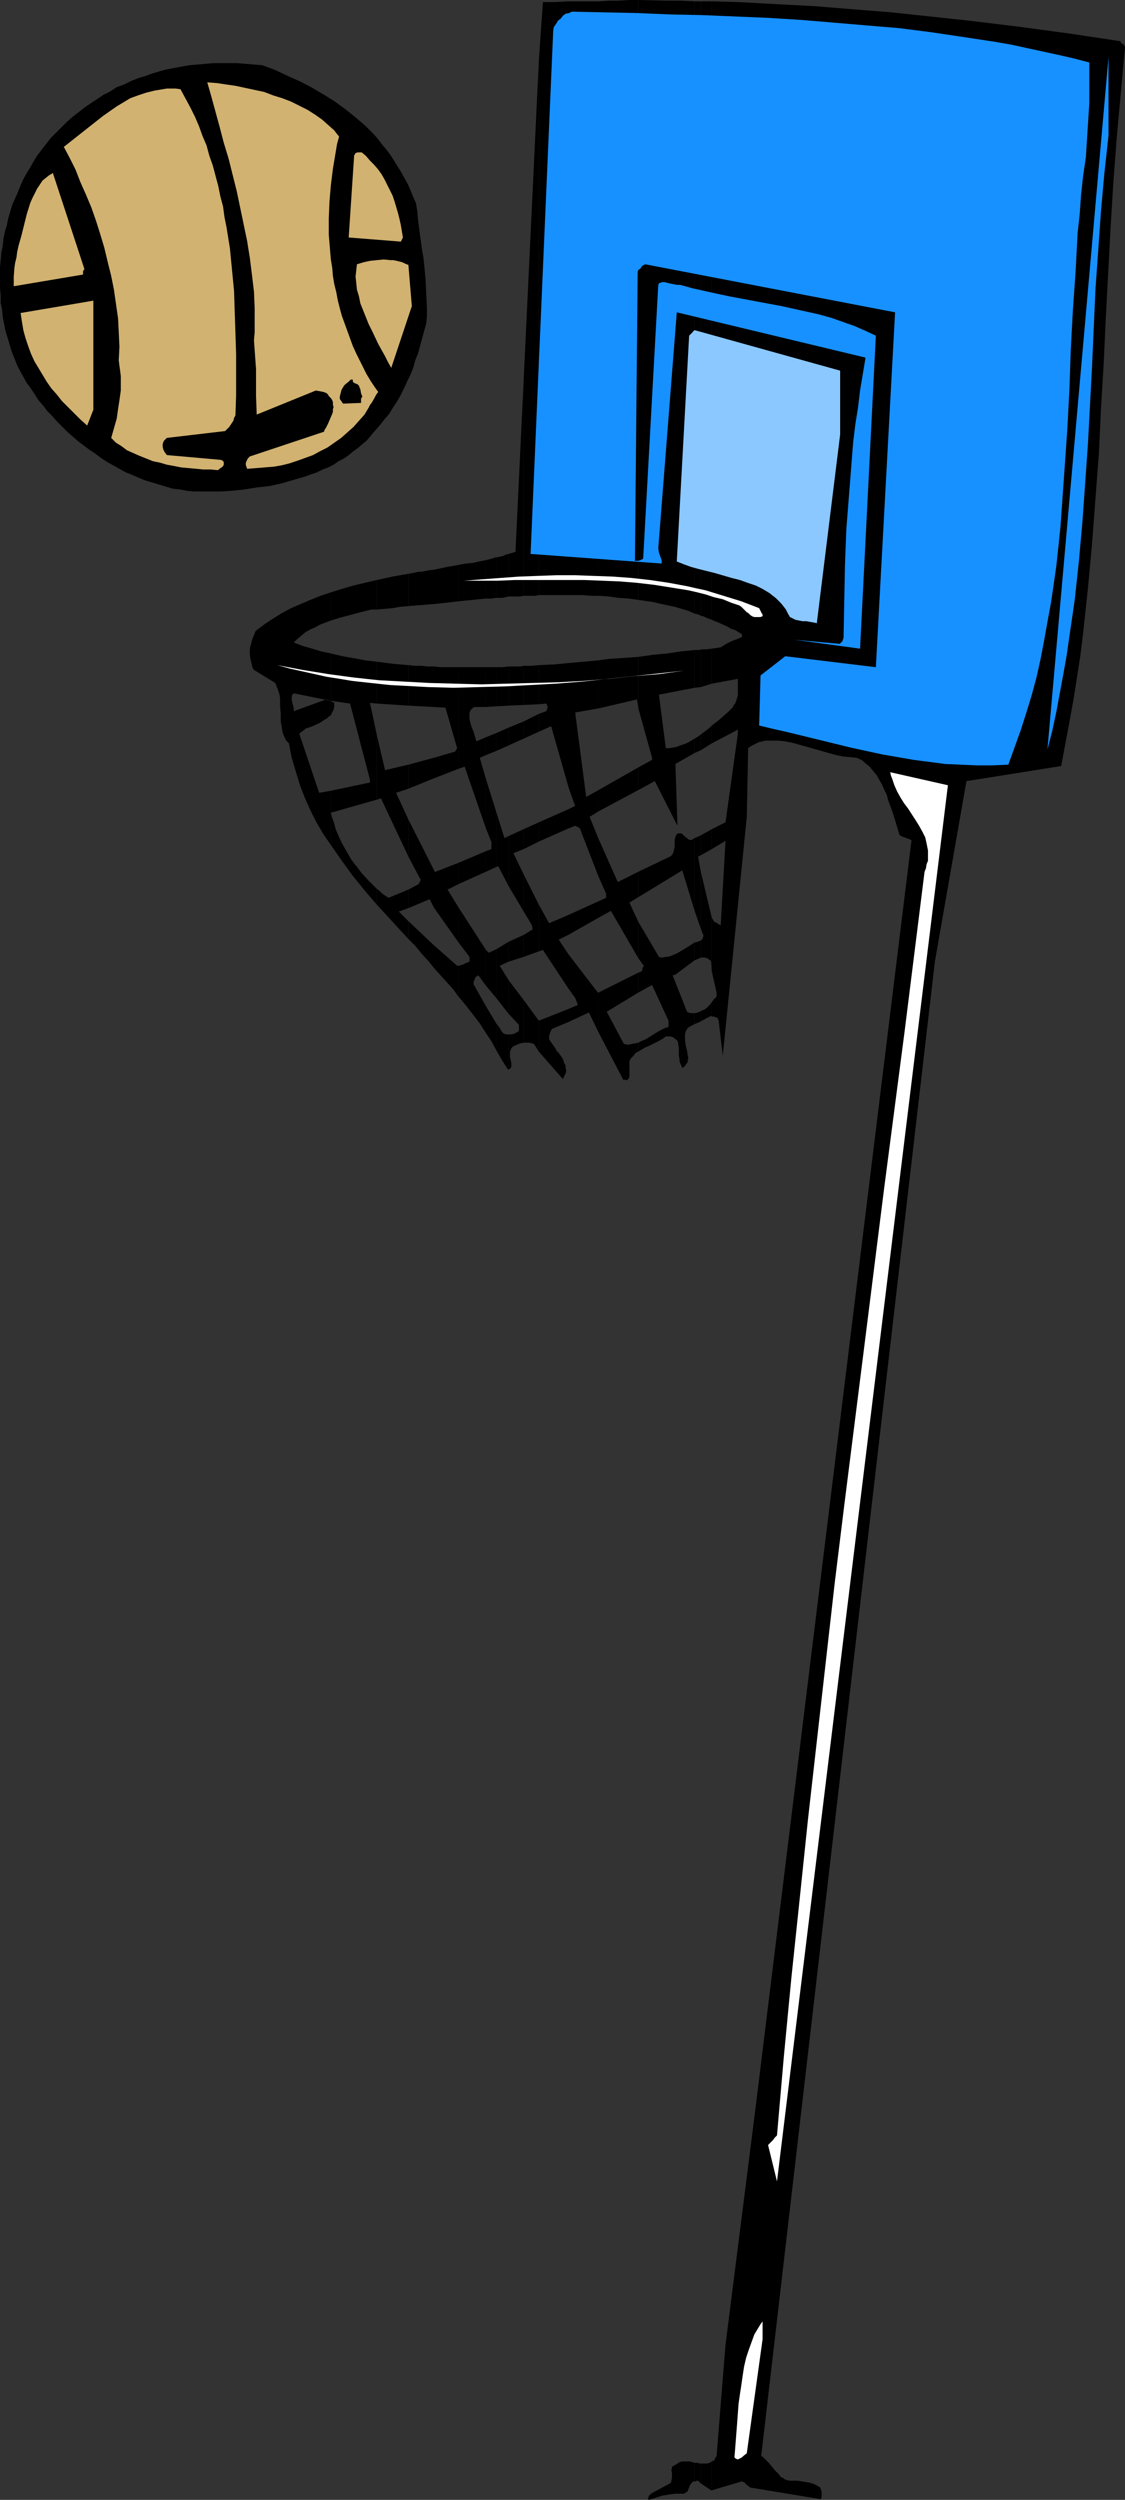 <?xml version="1.0" encoding="UTF-8" standalone="no"?>
<svg
   version="1.0"
   width="70.08mm"
   height="155.711mm"
   id="svg94"
   sodipodi:docname="Equipment 18.wmf"
   xmlns:inkscape="http://www.inkscape.org/namespaces/inkscape"
   xmlns:sodipodi="http://sodipodi.sourceforge.net/DTD/sodipodi-0.dtd"
   xmlns="http://www.w3.org/2000/svg"
   xmlns:svg="http://www.w3.org/2000/svg">
  <rect width="100%" height="100%" fill="#333333" stroke="none"/>
  <sodipodi:namedview
     id="namedview94"
     pagecolor="#ffffff"
     bordercolor="#000000"
     borderopacity="0.25"
     inkscape:showpageshadow="2"
     inkscape:pageopacity="0.0"
     inkscape:pagecheckerboard="0"
     inkscape:deskcolor="#d1d1d1"
     inkscape:document-units="mm" />
  <defs
     id="defs1">
    <pattern
       id="WMFhbasepattern"
       patternUnits="userSpaceOnUse"
       width="6"
       height="6"
       x="0"
       y="0" />
  </defs>
  <path
     style="fill:#000000;fill-opacity:1;fill-rule:evenodd;stroke:none"
     d="m 167.583,579.466 v 6.787 l 7.111,-2.101 0.646,0.323 0.485,0.485 0.808,0.646 16.645,2.747 0.162,-0.646 v -0.485 -0.323 -0.323 l -0.162,-0.485 -0.162,-0.485 -0.808,-0.485 -0.646,-0.323 -0.97,-0.323 -0.97,-0.162 -0.97,-0.162 -0.97,-0.162 H 185.844 l -0.646,-0.162 -0.485,-0.162 -0.323,-0.323 -0.485,-0.162 -0.646,-0.808 -0.808,-0.808 -0.646,-0.808 -0.808,-0.97 -0.808,-0.808 -0.485,-0.485 -0.485,-0.323 40.886,-351.784 7.434,-42.498 22.301,-3.555 0.97,-5.171 0.97,-5.171 0.97,-5.333 0.808,-5.171 0.808,-5.171 0.646,-5.333 1.131,-10.503 0.97,-10.503 0.808,-10.665 0.808,-10.665 0.485,-10.503 0.646,-10.665 0.485,-10.665 1.131,-21.168 0.646,-10.665 0.808,-10.665 0.97,-10.665 0.485,-5.333 0.485,-5.171 v -0.162 l -0.162,-0.162 v -0.162 l -0.162,-0.162 v 0 l -0.162,-0.162 h -0.162 l -0.162,-0.162 -0.162,-0.162 L 263.737,9.695 251.94,7.918 239.981,6.302 228.023,4.848 215.902,3.555 209.923,2.909 203.782,2.424 197.803,1.939 191.823,1.454 185.682,1.131 179.703,0.808 173.724,0.485 167.583,0.323 V 145.917 l 1.939,0.808 1.778,0.808 0.808,0.485 0.97,0.323 1.616,0.97 v 0.646 l -1.131,0.485 -1.293,0.485 -1.293,0.646 -1.293,0.808 -0.97,0.162 -1.131,0.162 v 8.241 l 6.141,-1.131 v 3.393 0.485 l -0.162,0.485 -0.162,0.646 -0.323,0.808 -0.323,0.323 -0.162,0.485 -1.131,1.131 -1.293,1.131 -1.293,1.131 -1.293,0.97 v 4.201 l 6.141,-3.232 v 0.97 l -2.909,20.845 -3.232,1.616 v 4.686 l 3.232,-1.939 -1.131,19.876 -0.646,-0.323 -0.323,-0.323 h -0.323 l -0.162,-0.162 -0.162,-0.162 v 0 0 l -0.485,-0.808 v 12.604 l 1.131,5.009 v 0.97 l -0.646,0.646 -0.485,0.646 v 3.393 h 0.485 l 0.485,0.162 0.323,0.162 0.162,0.162 v 0.162 l 0.162,0.323 0.97,8.241 5.656,-56.234 0.323,-16.159 v 0 l 0.646,-0.485 0.646,-0.323 0.646,-0.323 0.646,-0.323 0.808,-0.162 0.646,-0.162 h 0.808 0.646 1.616 l 1.616,0.162 1.616,0.323 1.778,0.485 3.394,0.97 3.394,0.97 1.778,0.485 1.616,0.323 1.616,0.162 1.616,0.162 1.131,0.485 0.97,0.808 0.97,0.808 0.808,0.97 0.808,0.97 0.646,1.131 0.646,1.131 0.485,1.131 0.646,1.293 0.323,1.293 0.97,2.585 0.808,2.585 0.808,2.747 0.162,0.323 0.323,0.162 0.323,0.162 0.485,0.162 0.808,0.323 0.485,0.162 0.323,0.162 v 0 l -36.846,299.428 -6.949,54.779 -2.101,26.178 -0.323,0.485 -0.162,0.485 -0.323,0.162 z"
     id="path1" />
  <path
     style="fill:#000000;fill-opacity:1;fill-rule:evenodd;stroke:none"
     d="M 167.583,145.917 V 0.323 h -2.586 V 144.947 l 0.646,0.162 0.646,0.323 z"
     id="path2" />
  <path
     style="fill:#000000;fill-opacity:1;fill-rule:evenodd;stroke:none"
     d="m 167.583,160.945 v -8.241 l -1.293,0.162 h -0.646 -0.646 v 8.888 z"
     id="path3" />
  <path
     style="fill:#000000;fill-opacity:1;fill-rule:evenodd;stroke:none"
     d="m 167.583,175.003 v -4.201 l -0.646,0.646 -0.646,0.485 -0.646,0.485 -0.646,0.485 v 3.717 z"
     id="path4" />
  <path
     style="fill:#000000;fill-opacity:1;fill-rule:evenodd;stroke:none"
     d="m 167.583,199.888 v -4.686 l -2.586,1.454 v 4.686 z"
     id="path5" />
  <path
     style="fill:#000000;fill-opacity:1;fill-rule:evenodd;stroke:none"
     d="m 167.583,228.651 v -12.604 l -2.586,-10.827 v 13.412 l 0.646,1.616 -0.323,0.97 h -0.162 v 0.162 h -0.162 v 4.04 h 0.646 0.323 l 0.323,0.162 h 0.323 l 0.323,0.323 0.323,0.162 0.162,0.323 z"
     id="path6" />
  <path
     style="fill:#000000;fill-opacity:1;fill-rule:evenodd;stroke:none"
     d="m 167.583,239.316 v -3.393 l -0.485,0.646 -0.646,0.646 -0.646,0.485 -0.485,0.162 -0.323,0.162 v 2.424 l 1.131,-0.646 0.646,-0.323 0.646,-0.323 z"
     id="path7" />
  <path
     style="fill:#000000;fill-opacity:1;fill-rule:evenodd;stroke:none"
     d="m 167.583,586.253 v -6.787 l -0.485,0.323 -0.646,0.162 h -0.646 -0.808 v 4.686 l 2.424,1.616 z"
     id="path8" />
  <path
     style="fill:#000000;fill-opacity:1;fill-rule:evenodd;stroke:none"
     d="M 164.997,144.947 V 0.323 h -1.454 V 144.462 l 0.808,0.162 z"
     id="path9" />
  <path
     style="fill:#000000;fill-opacity:1;fill-rule:evenodd;stroke:none"
     d="m 164.997,161.753 v -8.888 l -0.323,0.162 h -0.323 -0.808 v 8.888 z"
     id="path10" />
  <path
     style="fill:#000000;fill-opacity:1;fill-rule:evenodd;stroke:none"
     d="m 164.997,176.619 v -3.717 l -0.646,0.485 -0.808,0.485 v 3.393 z"
     id="path11" />
  <path
     style="fill:#000000;fill-opacity:1;fill-rule:evenodd;stroke:none"
     d="m 164.997,201.343 v -4.686 l -1.454,0.646 v 17.129 l 1.454,4.201 v -13.412 l -0.646,-3.555 z"
     id="path12" />
  <path
     style="fill:#000000;fill-opacity:1;fill-rule:evenodd;stroke:none"
     d="m 164.997,225.42 v -4.04 l -0.646,0.323 -0.808,0.162 v 4.201 l 0.808,-0.323 z"
     id="path13" />
  <path
     style="fill:#000000;fill-opacity:1;fill-rule:evenodd;stroke:none"
     d="m 164.997,240.448 v -2.424 l -0.323,0.162 -0.323,0.162 -0.808,0.162 v 2.585 l 0.323,-0.162 0.485,-0.162 0.323,-0.162 z"
     id="path14" />
  <path
     style="fill:#000000;fill-opacity:1;fill-rule:evenodd;stroke:none"
     d="m 164.997,584.637 v -4.686 h -0.323 l -0.323,-0.162 h -0.808 v 4.363 h 0.323 l 0.162,-0.162 h 0.323 z"
     id="path15" />
  <path
     style="fill:#000000;fill-opacity:1;fill-rule:evenodd;stroke:none"
     d="M 163.543,144.462 V 0.323 l -3.232,-0.162 h -3.394 L 150.291,0 v 141.231 l 3.394,0.485 3.555,0.808 1.616,0.323 1.616,0.485 1.616,0.485 z"
     id="path16" />
  <path
     style="fill:#000000;fill-opacity:1;fill-rule:evenodd;stroke:none"
     d="m 163.543,161.914 v -8.888 l -3.232,0.323 -3.232,0.485 -3.394,0.323 -3.394,0.485 v 12.119 l 3.232,11.635 v 0.485 l -3.232,1.778 v 5.333 l 3.878,-2.101 5.333,10.503 -0.485,-14.543 4.525,-2.585 v -3.393 l -0.808,0.485 -0.808,0.485 -0.808,0.323 -0.97,0.323 -0.808,0.323 -0.808,0.162 -0.97,0.162 h -0.808 v 0 l -1.616,-12.604 z"
     id="path17" />
  <path
     style="fill:#000000;fill-opacity:1;fill-rule:evenodd;stroke:none"
     d="m 163.543,214.431 v -17.129 l -0.808,0.485 v 0 l -0.646,-0.162 -0.323,-0.323 -0.485,-0.323 -0.323,-0.323 -0.323,-0.323 -0.323,-0.162 h -0.162 -0.323 -0.162 l -0.323,0.162 -0.162,0.323 -0.162,0.323 -0.162,0.646 v 0.808 0.808 l -0.162,0.808 -0.162,0.646 -0.162,0.323 -0.162,0.162 -0.162,0.323 -0.323,0.162 -7.434,3.555 v 5.979 l 10.343,-6.302 z"
     id="path18" />
  <path
     style="fill:#000000;fill-opacity:1;fill-rule:evenodd;stroke:none"
     d="m 163.543,226.066 v -4.201 l -0.97,0.646 -2.101,1.293 -1.131,0.646 -1.131,0.485 -0.97,0.323 h -0.485 l -0.646,0.162 h -0.485 l -0.485,-0.162 -4.848,-8.241 v 8.564 l 1.293,1.778 -0.162,0.323 -0.162,0.162 v 0.323 l -0.162,0.485 -0.808,0.323 v 4.686 l 3.232,-1.778 3.878,8.403 v 1.454 l -0.97,0.323 -0.97,0.485 -1.616,0.97 -1.778,1.131 -0.808,0.323 -0.97,0.485 v 2.101 l 0.808,-0.485 0.808,-0.485 0.808,-0.323 0.97,-0.485 1.616,-0.808 0.808,-0.485 0.646,-0.485 h 0.646 0.485 l 0.485,0.162 0.323,0.162 0.323,0.323 0.323,0.162 0.162,0.323 0.162,0.323 v 0.323 l 0.162,0.808 v 1.778 l 0.162,0.97 v 0.485 l 0.162,0.485 0.323,0.646 0.162,0.485 0.646,-0.485 0.323,-0.485 0.323,-0.485 v -0.485 l 0.162,-0.485 -0.162,-0.485 -0.162,-1.131 -0.323,-1.293 -0.162,-1.293 v -0.646 -0.646 l 0.162,-0.646 0.323,-0.646 0.323,-0.323 0.485,-0.323 0.97,-0.485 v -2.585 h -0.97 l -0.485,-0.162 -0.323,-0.162 -3.394,-8.564 0.646,-0.162 0.646,-0.485 1.293,-0.97 0.646,-0.485 0.646,-0.485 0.646,-0.485 z"
     id="path19" />
  <path
     style="fill:#000000;fill-opacity:1;fill-rule:evenodd;stroke:none"
     d="m 163.543,584.152 v -4.363 l -1.131,-0.323 h -0.646 -0.646 -0.485 l -0.646,0.162 -0.485,0.323 -0.485,0.323 -0.323,0.162 -0.323,0.162 -0.162,0.162 v 0.323 l -0.162,0.485 0.162,0.485 v 0.646 0.646 l -0.162,0.646 v 0.323 l -0.323,0.323 -4.202,2.262 v 0 l -0.162,0.162 h -0.162 l -0.162,0.323 -0.323,0.162 v 0.323 l -0.162,0.323 0.162,0.323 1.131,-0.323 0.97,-0.323 0.97,-0.323 0.97,-0.162 0.97,-0.162 1.131,-0.162 h 0.97 1.131 l 0.323,-0.162 0.323,-0.162 0.323,-0.323 0.162,-0.485 0.162,-0.323 0.162,-0.485 0.323,-0.485 0.323,-0.323 0.162,-0.162 z"
     id="path20" />
  <path
     style="fill:#000000;fill-opacity:1;fill-rule:evenodd;stroke:none"
     d="M 150.291,141.231 V 0 h -2.262 l -2.424,0.162 h -2.262 l -2.424,0.162 V 140.261 l 2.424,0.162 2.262,0.323 2.424,0.162 z"
     id="path21" />
  <path
     style="fill:#000000;fill-opacity:1;fill-rule:evenodd;stroke:none"
     d="M 150.291,166.762 V 154.643 l -2.262,0.162 -2.424,0.162 -2.262,0.162 -2.424,0.323 v 11.311 l 9.05,-2.101 z"
     id="path22" />
  <path
     style="fill:#000000;fill-opacity:1;fill-rule:evenodd;stroke:none"
     d="m 150.291,185.991 v -5.333 l -9.373,5.333 v 5.009 z"
     id="path23" />
  <path
     style="fill:#000000;fill-opacity:1;fill-rule:evenodd;stroke:none"
     d="m 150.291,211.2 v -5.979 l -4.848,2.424 -4.525,-10.18 v 8.888 l 1.778,4.04 v 0.97 l -1.778,0.808 v 3.878 l 2.909,-1.616 6.464,11.15 v -8.564 l -2.101,-4.525 z"
     id="path24" />
  <path
     style="fill:#000000;fill-opacity:1;fill-rule:evenodd;stroke:none"
     d="m 150.291,233.661 v -4.686 l -9.373,4.686 v 9.372 l 5.818,11.15 h 0.485 l 0.323,0.162 0.162,-0.162 0.162,-0.162 0.162,-0.162 0.162,-0.323 v -0.646 -0.97 -0.646 -0.808 -0.646 l 0.323,-0.646 0.646,-0.646 0.485,-0.646 0.646,-0.323 v -2.101 l -0.808,0.162 -0.808,0.162 -0.808,0.162 -0.97,-0.162 -4.04,-7.595 z"
     id="path25" />
  <path
     style="fill:#000000;fill-opacity:1;fill-rule:evenodd;stroke:none"
     d="M 140.918,140.261 V 0.323 h -3.555 -3.555 V 140.1 h 1.778 1.778 l 1.778,0.162 z"
     id="path26" />
  <path
     style="fill:#000000;fill-opacity:1;fill-rule:evenodd;stroke:none"
     d="m 140.918,166.762 v -11.311 l -1.778,0.162 -1.778,0.162 -1.778,0.162 -1.778,0.162 v 29.086 l 1.293,3.717 0.323,0.808 -1.616,0.808 v 4.525 l 1.616,-0.646 0.323,0.162 0.323,0.162 0.323,0.162 0.162,0.162 v 0.162 l 0.162,0.162 v 0.162 0 l 4.202,10.827 v -8.888 l -2.101,-5.171 2.101,-1.293 v -5.009 l -2.909,1.616 -2.586,-19.876 z"
     id="path27" />
  <path
     style="fill:#000000;fill-opacity:1;fill-rule:evenodd;stroke:none"
     d="m 140.918,216.047 v -3.878 l -7.111,3.232 v 4.686 z"
     id="path28" />
  <path
     style="fill:#000000;fill-opacity:1;fill-rule:evenodd;stroke:none"
     d="m 140.918,243.033 v -9.372 h -0.162 l -6.949,-9.049 v 8.08 l 1.616,2.262 0.646,1.616 -2.262,0.97 v 3.07 l 4.848,-2.262 z"
     id="path29" />
  <path
     style="fill:#000000;fill-opacity:1;fill-rule:evenodd;stroke:none"
     d="M 133.808,140.1 V 0.323 l -3.07,0.162 h -1.454 -1.454 L 126.859,14.382 V 140.1 Z"
     id="path30" />
  <path
     style="fill:#000000;fill-opacity:1;fill-rule:evenodd;stroke:none"
     d="m 133.808,185.183 v -29.086 l -3.394,0.323 -3.555,0.162 v 9.211 l 1.778,-0.162 0.323,0.808 -0.323,0.97 -1.778,0.646 v 4.201 l 2.909,-1.293 z"
     id="path31" />
  <path
     style="fill:#000000;fill-opacity:1;fill-rule:evenodd;stroke:none"
     d="m 133.808,195.04 v -4.525 l -6.949,3.07 v 4.525 z"
     id="path32" />
  <path
     style="fill:#000000;fill-opacity:1;fill-rule:evenodd;stroke:none"
     d="m 133.808,220.087 v -4.686 l -4.525,1.939 -2.424,-4.363 v 10.988 l 0.97,-0.323 5.979,9.049 v -8.08 l -2.262,-3.393 z"
     id="path33" />
  <path
     style="fill:#000000;fill-opacity:1;fill-rule:evenodd;stroke:none"
     d="m 133.808,240.609 v -3.07 l -6.949,2.747 v 7.272 l 5.656,6.464 0.323,-0.646 0.323,-0.646 0.162,-0.646 -0.162,-0.646 v -0.646 l -0.323,-0.485 -0.162,-0.646 -0.323,-0.646 -0.808,-1.131 -0.485,-0.485 -0.323,-0.646 -0.808,-1.131 -0.323,-0.485 -0.323,-0.485 v -0.646 l 0.162,-0.646 0.162,-0.485 0.162,-0.323 0.162,-0.323 z"
     id="path34" />
  <path
     style="fill:#000000;fill-opacity:1;fill-rule:evenodd;stroke:none"
     d="M 126.859,140.1 V 14.382 l -3.555,74.817 v 51.063 h 1.778 0.97 z"
     id="path35" />
  <path
     style="fill:#000000;fill-opacity:1;fill-rule:evenodd;stroke:none"
     d="m 126.859,165.792 v -9.211 l -1.778,0.162 h -0.808 -0.97 v 9.211 z"
     id="path36" />
  <path
     style="fill:#000000;fill-opacity:1;fill-rule:evenodd;stroke:none"
     d="m 126.859,172.256 v -4.201 l -3.555,1.778 v 4.04 z"
     id="path37" />
  <path
     style="fill:#000000;fill-opacity:1;fill-rule:evenodd;stroke:none"
     d="m 126.859,198.111 v -4.525 l -3.555,1.616 v 4.686 z"
     id="path38" />
  <path
     style="fill:#000000;fill-opacity:1;fill-rule:evenodd;stroke:none"
     d="m 126.859,223.965 v -10.988 l -3.555,-7.11 v 8.726 l 1.939,3.232 0.162,0.97 -2.101,1.293 v 5.171 z"
     id="path39" />
  <path
     style="fill:#000000;fill-opacity:1;fill-rule:evenodd;stroke:none"
     d="m 126.859,247.558 v -7.272 0 l -3.555,-4.848 v 10.019 h 0.646 0.646 l 0.646,0.162 0.485,0.162 z"
     id="path40" />
  <path
     style="fill:#000000;fill-opacity:1;fill-rule:evenodd;stroke:none"
     d="M 123.303,140.261 V 89.198 l -1.939,40.721 -1.616,0.485 v 10.019 h 1.939 0.808 z"
     id="path41" />
  <path
     style="fill:#000000;fill-opacity:1;fill-rule:evenodd;stroke:none"
     d="m 123.303,165.954 v -9.211 l -0.808,0.162 h -0.808 -1.939 v 9.211 z"
     id="path42" />
  <path
     style="fill:#000000;fill-opacity:1;fill-rule:evenodd;stroke:none"
     d="m 123.303,173.872 v -4.04 l -3.555,1.454 v 4.201 z"
     id="path43" />
  <path
     style="fill:#000000;fill-opacity:1;fill-rule:evenodd;stroke:none"
     d="m 123.303,199.888 v -4.686 l -3.555,1.616 v 11.796 l 3.555,5.979 v -8.726 l -2.424,-5.009 z"
     id="path44" />
  <path
     style="fill:#000000;fill-opacity:1;fill-rule:evenodd;stroke:none"
     d="m 123.303,225.258 v -5.171 l -3.555,1.616 v 4.686 z"
     id="path45" />
  <path
     style="fill:#000000;fill-opacity:1;fill-rule:evenodd;stroke:none"
     d="m 123.303,245.457 v -10.019 l -3.555,-4.686 v 7.918 l 2.424,2.585 v 1.454 l -0.485,0.323 -0.646,0.323 -0.646,0.162 h -0.646 v 8.241 l 0.323,-0.162 0.162,-0.162 0.162,-0.323 v -0.162 -0.323 -0.323 l -0.162,-0.808 -0.162,-0.646 v -0.808 -0.485 l 0.162,-0.323 0.162,-0.485 0.323,-0.323 0.162,-0.162 h 0.162 l 0.646,-0.323 0.808,-0.323 z"
     id="path46" />
  <path
     style="fill:#000000;fill-opacity:1;fill-rule:evenodd;stroke:none"
     d="m 119.748,140.423 v -10.019 l -0.646,0.162 -0.646,0.323 -0.808,0.162 -0.808,0.162 v 9.534 h 1.454 z"
     id="path47" />
  <path
     style="fill:#000000;fill-opacity:1;fill-rule:evenodd;stroke:none"
     d="m 119.748,166.116 v -9.211 l -1.454,0.162 h -1.454 v 9.211 z"
     id="path48" />
  <path
     style="fill:#000000;fill-opacity:1;fill-rule:evenodd;stroke:none"
     d="m 119.748,175.488 v -4.201 l -2.909,1.293 v 4.201 z"
     id="path49" />
  <path
     style="fill:#000000;fill-opacity:1;fill-rule:evenodd;stroke:none"
     d="m 119.748,208.614 v -11.796 l -0.97,0.485 -1.939,-6.14 v 12.927 l 0.485,-0.162 z"
     id="path50" />
  <path
     style="fill:#000000;fill-opacity:1;fill-rule:evenodd;stroke:none"
     d="m 119.748,226.389 v -4.686 l -2.909,1.778 v 11.473 l 2.909,3.717 v -7.918 l -2.101,-3.393 z"
     id="path51" />
  <path
     style="fill:#000000;fill-opacity:1;fill-rule:evenodd;stroke:none"
     d="m 119.748,251.759 v -8.241 h -0.485 l -0.646,-0.162 -0.162,-0.162 -0.323,-0.323 -0.162,-0.323 -0.162,-0.323 -0.97,-1.293 v 6.302 l 1.293,2.262 1.454,2.262 z"
     id="path52" />
  <path
     style="fill:#000000;fill-opacity:1;fill-rule:evenodd;stroke:none"
     d="m 116.839,140.746 v -9.534 h -0.323 l -0.323,0.162 -0.485,0.162 -1.293,0.323 v 9.049 h 0.646 0.646 z"
     id="path53" />
  <path
     style="fill:#000000;fill-opacity:1;fill-rule:evenodd;stroke:none"
     d="m 116.839,166.277 v -9.211 h -2.424 v 9.372 z"
     id="path54" />
  <path
     style="fill:#000000;fill-opacity:1;fill-rule:evenodd;stroke:none"
     d="m 116.839,176.781 v -4.201 l -2.424,0.97 v 4.201 z"
     id="path55" />
  <path
     style="fill:#000000;fill-opacity:1;fill-rule:evenodd;stroke:none"
     d="m 116.839,204.09 v -12.927 l -2.424,-7.756 v 11.635 l 1.293,3.232 v 1.616 l -1.293,0.485 v 4.848 z"
     id="path56" />
  <path
     style="fill:#000000;fill-opacity:1;fill-rule:evenodd;stroke:none"
     d="m 116.839,234.953 v -11.473 l -1.778,0.808 -0.646,-0.646 v 8.403 z"
     id="path57" />
  <path
     style="fill:#000000;fill-opacity:1;fill-rule:evenodd;stroke:none"
     d="m 116.839,247.234 v -6.302 l -2.424,-4.04 v 6.302 l 0.646,0.97 0.646,0.97 z"
     id="path58" />
  <path
     style="fill:#000000;fill-opacity:1;fill-rule:evenodd;stroke:none"
     d="m 114.415,140.907 v -9.049 l -1.616,0.323 -1.454,0.323 -1.616,0.162 -1.778,0.323 v 8.564 l 3.232,-0.323 z"
     id="path59" />
  <path
     style="fill:#000000;fill-opacity:1;fill-rule:evenodd;stroke:none"
     d="m 114.415,166.439 v -9.372 h -6.464 v 23.915 l 1.454,-0.485 5.01,14.543 v -11.635 l -1.454,-5.009 1.454,-0.646 v -4.201 l -2.262,0.97 -0.323,-1.131 -0.323,-1.131 -0.485,-1.131 -0.323,-1.131 -0.162,-0.646 v -0.485 -0.485 -0.485 l 0.162,-0.485 0.162,-0.323 0.323,-0.323 0.485,-0.323 z"
     id="path60" />
  <path
     style="fill:#000000;fill-opacity:1;fill-rule:evenodd;stroke:none"
     d="m 114.415,205.221 v -4.848 l -6.464,2.747 v 5.009 z"
     id="path61" />
  <path
     style="fill:#000000;fill-opacity:1;fill-rule:evenodd;stroke:none"
     d="m 114.415,232.045 v -8.403 l -6.464,-10.019 v 8.241 l 2.586,3.393 v 1.131 l -0.808,0.323 -0.646,0.323 -0.485,0.162 -0.646,0.162 v 7.272 l 1.778,2.101 1.616,2.101 1.616,2.101 1.454,2.262 v -6.302 l -2.909,-5.171 v -0.646 l 0.323,-0.646 v -0.323 l 0.323,-0.162 0.162,-0.162 0.323,-0.162 z"
     id="path62" />
  <path
     style="fill:#000000;fill-opacity:1;fill-rule:evenodd;stroke:none"
     d="m 107.951,141.554 v -8.564 l -2.747,0.485 -1.454,0.323 -1.616,0.323 v 8.08 l 1.616,-0.162 1.454,-0.162 z"
     id="path63" />
  <path
     style="fill:#000000;fill-opacity:1;fill-rule:evenodd;stroke:none"
     d="m 107.951,180.982 v -23.915 h -2.747 -1.454 l -1.616,-0.162 v 9.534 l 2.747,0.162 2.747,9.534 -0.485,0.808 -5.01,1.454 v 4.848 z"
     id="path64" />
  <path
     style="fill:#000000;fill-opacity:1;fill-rule:evenodd;stroke:none"
     d="m 107.951,208.129 v -5.009 l -5.818,2.262 v 8.241 l 5.818,8.241 v -8.241 l -2.586,-4.201 z"
     id="path65" />
  <path
     style="fill:#000000;fill-opacity:1;fill-rule:evenodd;stroke:none"
     d="m 107.951,234.63 v -7.272 h -0.323 l -5.495,-4.848 v 5.333 l 3.07,3.393 1.454,1.616 z"
     id="path66" />
  <path
     style="fill:#000000;fill-opacity:1;fill-rule:evenodd;stroke:none"
     d="m 102.133,142.2 v -8.08 l -1.293,0.162 -1.616,0.323 h -0.646 l -0.808,0.162 -1.616,0.323 v 7.595 z"
     id="path67" />
  <path
     style="fill:#000000;fill-opacity:1;fill-rule:evenodd;stroke:none"
     d="m 102.133,166.439 v -9.534 h -1.454 l -1.454,-0.162 H 97.609 l -1.454,-0.162 v 9.534 z"
     id="path68" />
  <path
     style="fill:#000000;fill-opacity:1;fill-rule:evenodd;stroke:none"
     d="m 102.133,183.244 v -4.848 l -5.979,1.616 v 5.656 z"
     id="path69" />
  <path
     style="fill:#000000;fill-opacity:1;fill-rule:evenodd;stroke:none"
     d="m 102.133,213.623 0.323,-8.241 -6.303,-12.443 v 8.726 l 2.909,5.494 -0.485,0.97 -2.424,1.293 v 4.363 l 5.01,-2.101 z"
     id="path70" />
  <path
     style="fill:#000000;fill-opacity:1;fill-rule:evenodd;stroke:none"
     d="m 102.133,227.843 v -5.333 l -5.979,-5.656 v 4.201 l 1.616,1.616 1.454,1.778 1.616,1.778 z"
     id="path71" />
  <path
     style="fill:#000000;fill-opacity:1;fill-rule:evenodd;stroke:none"
     d="m 96.154,142.685 v -7.595 l -1.939,0.323 -1.778,0.323 -3.717,0.808 v 6.948 l 3.717,-0.323 1.778,-0.323 z"
     id="path72" />
  <path
     style="fill:#000000;fill-opacity:1;fill-rule:evenodd;stroke:none"
     d="m 96.154,166.116 v -9.534 l -1.939,-0.162 -1.778,-0.162 -3.717,-0.485 v 9.857 z"
     id="path73" />
  <path
     style="fill:#000000;fill-opacity:1;fill-rule:evenodd;stroke:none"
     d="m 96.154,185.668 v -5.656 l -5.495,1.293 -1.939,-8.241 v 15.19 l 0.97,-0.323 6.464,13.735 v -8.726 l -2.909,-6.302 z"
     id="path74" />
  <path
     style="fill:#000000;fill-opacity:1;fill-rule:evenodd;stroke:none"
     d="m 96.154,213.785 v -4.363 l -4.687,1.939 -1.454,-0.97 -0.646,-0.646 -0.646,-0.485 v 3.717 l 3.717,4.04 1.778,1.939 1.939,2.101 v -4.201 L 93.892,214.593 Z"
     id="path75" />
  <path
     style="fill:#000000;fill-opacity:1;fill-rule:evenodd;stroke:none"
     d="m 88.72,143.493 v -6.948 l -5.495,1.293 -2.747,0.808 -2.586,0.808 v 6.625 l 2.101,-0.646 2.424,-0.646 2.424,-0.646 2.586,-0.646 z"
     id="path76" />
  <path
     style="fill:#000000;fill-opacity:1;fill-rule:evenodd;stroke:none"
     d="m 88.72,165.631 v -9.857 l -2.747,-0.323 -2.586,-0.485 -2.747,-0.485 -2.747,-0.646 v 11.15 l 4.525,0.646 4.687,17.937 v 0.646 l -9.211,1.939 v 12.766 l 2.586,3.717 2.586,3.555 2.747,3.393 2.909,3.393 v -3.717 l -1.939,-1.939 -1.778,-1.939 -0.808,-1.131 -0.808,-0.97 -0.808,-1.131 -0.646,-1.131 -0.646,-1.131 -0.646,-1.131 -0.646,-1.293 -0.485,-1.131 -0.485,-1.131 -0.323,-1.293 -0.485,-1.293 -0.323,-1.293 10.827,-3.07 v -15.19 l -1.616,-7.595 z"
     id="path77" />
  <path
     style="fill:#000000;fill-opacity:1;fill-rule:evenodd;stroke:none"
     d="m 77.893,164.985 v 3.393 l 0.323,-0.646 0.323,-0.646 0.162,-0.808 v -0.485 -0.323 l -0.323,-0.162 -0.323,-0.162 z"
     id="path78" />
  <path
     style="fill:#000000;fill-opacity:1;fill-rule:evenodd;stroke:none"
     d="m 77.893,146.078 v -6.625 l -2.424,0.808 -2.424,0.97 -2.262,0.97 -2.262,0.97 -2.101,1.131 -2.101,1.293 -1.939,1.293 -1.939,1.454 -0.323,0.323 -0.162,0.485 -0.485,1.131 -0.323,1.131 -0.323,1.293 v 1.293 l 0.162,1.293 0.162,0.646 0.162,0.646 0.162,0.646 0.323,0.485 5.01,3.07 0.323,0.808 0.323,0.808 0.323,0.97 0.162,0.97 v 0.808 0.97 l 0.162,1.939 v 1.778 l 0.162,0.97 0.162,0.97 0.162,0.808 0.323,0.808 0.485,0.97 0.646,0.646 0.323,1.778 0.323,1.616 0.485,1.616 0.485,1.616 0.485,1.616 0.485,1.616 1.131,2.909 1.293,2.909 1.454,2.909 1.616,2.747 1.778,2.585 v -12.766 l -2.747,0.485 -4.687,-13.897 0.323,-0.323 0.485,-0.323 0.808,-0.646 1.131,-0.323 2.101,-0.97 0.97,-0.646 0.808,-0.485 0.323,-0.323 0.485,-0.323 v -3.393 l -0.323,-0.162 h -0.323 l -0.323,-0.162 h -0.162 l -7.595,2.747 v -0.646 l -0.162,-0.646 -0.162,-0.646 -0.162,-0.646 v -0.485 -0.485 l 0.162,-0.323 0.162,-0.162 0.162,-0.162 8.727,1.778 v -11.15 l -2.262,-0.485 -2.101,-0.646 -2.262,-0.646 -2.101,-0.808 0.808,-0.808 0.97,-0.808 0.97,-0.808 1.131,-0.646 1.131,-0.485 1.131,-0.646 1.293,-0.485 z"
     id="path79" />
  <path
     style="fill:#1791ff;fill-opacity:1;fill-rule:evenodd;stroke:none"
     d="M 260.99,31.833 V 13.412 L 246.607,176.458 l 1.131,-4.363 0.97,-4.525 0.808,-4.363 0.808,-4.363 0.808,-4.525 0.646,-4.525 0.646,-4.363 0.646,-4.525 0.485,-4.525 0.485,-4.525 0.808,-9.049 0.646,-9.049 0.646,-9.211 0.97,-18.26 0.808,-18.26 0.646,-9.049 0.646,-9.211 0.808,-9.049 0.485,-4.363 z"
     id="path80" />
  <path
     style="fill:#1791ff;fill-opacity:1;fill-rule:evenodd;stroke:none"
     d="m 256.465,24.239 v -9.534 l -3.717,-0.97 -3.555,-0.808 -3.717,-0.808 -3.717,-0.808 -3.717,-0.808 -3.717,-0.646 -7.434,-1.131 -7.595,-1.131 -7.595,-0.97 -7.757,-0.646 -7.595,-0.646 -7.757,-0.646 -7.757,-0.485 -7.757,-0.323 -7.757,-0.323 -7.595,-0.162 -7.757,-0.323 -15.352,-0.323 -0.646,0.323 -0.808,0.162 -0.646,0.485 -0.485,0.646 -0.646,0.485 -0.485,0.808 -0.485,0.646 -0.162,0.808 -5.333,123.294 30.866,2.262 v -0.323 -0.485 l -0.323,-0.808 -0.323,-0.97 -0.162,-0.97 4.363,-55.587 44.441,10.665 -0.646,3.878 -0.646,3.878 -0.485,4.04 -0.646,4.04 -0.485,4.04 -0.323,4.04 -0.323,4.201 -0.323,4.04 -0.646,8.241 -0.323,8.403 -0.162,8.403 -0.162,8.241 v 0.485 l -0.162,0.485 -0.162,0.485 -0.323,0.162 -0.162,0.323 -10.827,-0.97 15.514,2.101 3.717,-73.686 -2.424,-1.131 -2.586,-1.131 -2.747,-0.97 -2.747,-0.97 -2.909,-0.808 -2.909,-0.646 -2.909,-0.646 -2.909,-0.646 -12.12,-2.262 -3.07,-0.646 -2.909,-0.646 -2.909,-0.646 -2.909,-0.808 h -0.808 l -0.808,-0.162 -0.808,-0.162 -0.646,-0.162 -0.646,-0.162 h -0.646 l -0.162,0.162 h -0.323 l -0.162,0.162 -0.162,0.323 -3.555,64.475 h -0.162 v 0.162 h -0.162 l -0.323,0.162 -0.485,0.162 h -0.808 l 0.646,-68.191 0.162,-0.162 v -0.162 l 0.323,-0.162 0.162,-0.162 0.485,-0.646 0.646,-0.323 58.824,11.311 -4.525,83.543 -21.332,-2.585 -5.818,4.525 -0.323,11.796 3.394,0.808 3.555,0.808 7.272,1.778 7.272,1.778 3.717,0.808 3.717,0.808 3.717,0.646 3.717,0.646 3.717,0.485 3.717,0.485 3.717,0.162 3.717,0.162 h 3.717 l 3.717,-0.162 1.454,-4.04 1.454,-4.04 1.293,-4.04 1.293,-4.201 1.131,-4.201 0.97,-4.363 0.808,-4.201 0.808,-4.525 0.808,-4.363 0.646,-4.363 0.646,-4.525 0.485,-4.525 0.485,-4.686 0.323,-4.525 0.646,-9.211 0.646,-9.211 0.485,-9.372 0.323,-9.211 0.485,-9.211 0.646,-9.211 0.485,-9.211 0.485,-4.363 0.323,-4.525 0.485,-4.525 0.646,-4.363 z"
     id="path81" />
  <path
     style="fill:#ffffff;fill-opacity:1;fill-rule:evenodd;stroke:none"
     d="m 223.174,184.86 -13.575,-3.07 0.162,0.808 0.323,0.808 0.485,1.454 0.646,1.454 0.808,1.454 0.808,1.293 0.97,1.293 1.778,2.747 0.808,1.293 0.808,1.454 0.646,1.293 0.323,1.454 0.162,0.808 0.162,0.808 v 0.808 0.808 0.808 l -0.323,0.808 -0.162,0.97 -0.323,0.808 -4.686,37.489 -4.848,37.166 -4.687,37.328 -4.686,37.166 -2.262,18.421 -2.101,18.583 -2.101,18.583 -2.101,18.583 -1.939,18.583 -1.939,18.421 -1.778,18.583 -1.616,18.583 -0.485,0.485 -0.485,0.646 -0.646,0.646 -0.485,0.485 2.101,8.564 z"
     id="path82" />
  <path
     style="fill:#8bc8ff;fill-opacity:1;fill-rule:evenodd;stroke:none"
     d="M 197.803,102.287 V 87.259 l -34.26,-9.534 -0.162,0.162 h -0.162 v 0.162 l -0.162,0.162 v 0 l -0.162,0.162 -0.162,0.162 -0.162,0.162 -0.162,0.162 -0.162,0.162 -2.909,53.163 1.616,0.646 1.778,0.646 1.778,0.485 1.939,0.485 1.939,0.485 3.878,1.131 1.939,0.485 1.778,0.646 1.939,0.646 1.616,0.808 1.616,0.97 0.808,0.646 0.646,0.485 0.646,0.646 0.646,0.646 0.646,0.808 0.485,0.646 0.485,0.97 0.485,0.808 0.646,0.323 0.646,0.323 0.808,0.162 0.808,0.162 h 0.97 l 0.808,0.162 0.97,0.162 0.646,0.162 z"
     id="path83" />
  <path
     style="fill:#ffffff;fill-opacity:1;fill-rule:evenodd;stroke:none"
     d="m 179.541,550.703 v -4.201 l -0.485,0.646 -0.485,0.808 -0.97,1.616 -0.646,1.778 -0.646,1.778 -0.646,1.939 -0.485,2.101 -0.323,2.101 -0.323,2.262 -0.323,2.101 -0.323,2.262 -0.323,4.363 -0.162,2.101 -0.162,2.101 -0.162,2.101 -0.162,1.939 0.162,0.162 0.162,0.162 0.485,0.162 0.323,-0.162 0.323,-0.162 0.323,-0.162 0.323,-0.323 0.808,-0.646 z"
     id="path84" />
  <path
     style="fill:#ffffff;fill-opacity:1;fill-rule:evenodd;stroke:none"
     d="m 179.38,144.462 -0.646,-1.293 -2.101,-0.808 -2.101,-0.808 -2.101,-0.646 -2.101,-0.646 -2.101,-0.646 -2.101,-0.646 -2.262,-0.485 -2.101,-0.485 -4.363,-0.808 -4.363,-0.646 -4.363,-0.485 -4.363,-0.323 -4.525,-0.162 -4.363,-0.162 h -4.363 l -4.525,0.162 -4.363,0.162 -4.363,0.323 -4.363,0.323 -4.202,0.323 h 7.919 l 4.04,-0.162 h 4.04 8.242 4.04 l 4.202,0.162 4.04,0.162 4.04,0.323 4.202,0.485 4.04,0.646 4.04,0.646 2.101,0.485 1.939,0.485 1.939,0.646 2.101,0.485 1.939,0.808 1.939,0.646 0.485,0.323 0.323,0.323 0.646,0.646 0.323,0.323 0.323,0.162 0.485,0.485 0.485,0.323 0.485,0.162 h 0.485 0.323 0.323 0.323 l 0.323,-0.162 h 0.162 v -0.162 -0.323 z"
     id="path85" />
  <path
     style="fill:#ffffff;fill-opacity:1;fill-rule:evenodd;stroke:none"
     d="m 161.119,157.875 -5.818,0.808 -5.979,0.485 -5.979,0.646 -5.979,0.485 -6.141,0.323 -5.979,0.162 -5.979,0.162 -5.979,0.162 -6.141,-0.162 -5.979,-0.162 -5.979,-0.323 -5.979,-0.323 -5.979,-0.646 -5.979,-0.808 -5.979,-0.97 -5.979,-1.131 2.909,0.808 2.909,0.646 2.909,0.646 2.909,0.646 3.07,0.485 2.909,0.485 2.909,0.323 5.979,0.646 3.07,0.162 5.979,0.323 5.979,0.162 5.979,-0.162 6.141,-0.162 5.979,-0.323 5.979,-0.323 6.141,-0.485 12.12,-1.293 z"
     id="path86" />
  <path
     style="fill:#000000;fill-opacity:1;fill-rule:evenodd;stroke:none"
     d="m 100.356,76.109 0.162,-1.778 v -1.778 l -0.162,-3.393 -0.162,-3.393 -0.323,-3.393 -0.162,-1.616 -0.323,-1.778 -0.485,-3.555 -0.485,-3.717 -0.162,-1.939 -0.323,-1.939 -0.646,-1.454 -0.646,-1.616 -0.646,-1.454 -0.808,-1.454 -0.808,-1.454 -0.808,-1.293 -0.808,-1.293 -0.808,-1.293 -0.97,-1.293 -0.97,-1.131 -0.97,-1.293 -0.97,-1.131 -2.101,-2.101 -2.262,-1.939 -2.424,-1.939 -2.424,-1.778 -2.586,-1.616 -2.747,-1.616 -2.747,-1.454 -2.909,-1.293 -3.07,-1.454 -3.07,-1.131 -1.939,-0.162 -1.939,-0.162 -1.939,-0.162 h -1.939 -1.939 -1.778 l -1.939,0.162 -1.778,0.162 -1.939,0.162 -1.778,0.323 -1.778,0.323 -1.778,0.323 -1.778,0.485 -1.616,0.485 -1.778,0.646 -1.616,0.485 -1.616,0.646 -1.616,0.808 -1.778,0.646 -1.454,0.97 -1.616,0.808 -1.454,0.97 -1.454,0.97 -1.454,0.97 -1.454,1.131 -1.454,1.131 -1.293,1.131 -1.293,1.293 -1.293,1.293 -1.293,1.293 -1.131,1.454 -1.131,1.454 -0.97,1.293 -0.808,1.293 -0.808,1.454 -0.808,1.293 -0.808,1.454 -0.646,1.454 -0.646,1.616 -0.646,1.454 -0.646,1.454 -0.485,1.616 -0.485,1.616 -0.323,1.616 L 1.131,54.618 0.808,56.234 0.646,57.85 0.323,59.466 0.162,61.243 0,62.859 v 1.616 1.778 1.616 l 0.162,1.616 v 1.778 l 0.323,1.616 0.162,1.778 0.323,1.616 0.323,1.616 0.485,1.616 0.485,1.616 0.485,1.616 0.646,1.616 0.646,1.616 0.646,1.293 0.808,1.454 0.808,1.454 0.97,1.293 0.97,1.454 0.808,1.293 1.131,1.293 0.97,1.293 1.131,1.131 1.131,1.293 1.131,1.131 1.293,1.293 1.293,1.131 1.293,1.131 1.293,0.97 1.293,0.97 1.454,0.97 1.293,0.97 1.454,0.97 1.454,0.808 1.454,0.808 1.454,0.808 1.616,0.646 1.454,0.646 1.616,0.646 1.616,0.485 1.616,0.485 1.616,0.485 1.616,0.485 1.616,0.162 1.616,0.323 1.616,0.162 h 3.07 2.909 l 3.07,-0.162 2.909,-0.323 3.07,-0.485 2.909,-0.323 2.909,-0.646 2.747,-0.808 2.747,-0.808 2.747,-0.97 1.293,-0.646 1.293,-0.485 1.293,-0.646 1.131,-0.808 1.293,-0.646 1.131,-0.808 0.97,-0.808 1.131,-0.808 1.131,-0.97 0.97,-0.808 0.97,-1.131 0.808,-0.97 1.293,-1.454 1.131,-1.454 1.131,-1.293 0.97,-1.616 0.97,-1.454 0.808,-1.454 0.808,-1.616 0.646,-1.454 0.808,-1.616 0.646,-1.616 0.485,-1.778 0.646,-1.616 0.485,-1.778 0.485,-1.778 0.485,-1.778 z"
     id="path87" />
  <path
     style="fill:#d1b270;fill-opacity:1;fill-rule:evenodd;stroke:none"
     d="m 96.962,72.07 -0.808,-9.695 -0.808,-0.323 -0.646,-0.323 -0.646,-0.162 -0.646,-0.162 -0.808,-0.162 h -0.646 l -1.616,-0.162 -1.616,0.162 -1.616,0.162 -1.454,0.323 -1.616,0.485 -0.162,1.454 -0.162,1.454 0.162,1.454 0.162,1.616 0.485,1.616 0.323,1.616 0.646,1.616 0.646,1.616 0.646,1.616 0.808,1.616 1.454,3.07 0.808,1.454 0.808,1.454 0.646,1.293 0.808,1.454 z"
     id="path88" />
  <path
     style="fill:#d1b270;fill-opacity:1;fill-rule:evenodd;stroke:none"
     d="m 94.861,55.911 -0.485,-2.909 -0.323,-1.454 -0.323,-1.293 -0.808,-2.747 -0.485,-1.454 -0.646,-1.293 -0.646,-1.293 -0.646,-1.293 -0.646,-1.131 -0.808,-1.131 -0.97,-1.131 -0.97,-0.97 -0.97,-1.131 -0.97,-0.808 h -0.646 -0.323 l -0.485,0.162 -0.162,0.323 -0.162,0.162 -1.293,19.391 12.282,0.97 z"
     id="path89" />
  <path
     style="fill:#d1b270;fill-opacity:1;fill-rule:evenodd;stroke:none"
     d="m 88.235,91.137 -0.97,-1.454 -0.97,-1.616 -0.808,-1.616 -0.808,-1.616 -0.808,-1.616 -0.808,-1.778 -0.646,-1.778 -0.646,-1.778 -0.646,-1.778 -0.646,-1.778 -0.485,-1.778 -0.485,-1.939 -0.323,-1.778 -0.485,-1.939 -0.323,-1.939 -0.162,-1.939 -0.323,-1.939 -0.162,-1.939 -0.323,-3.878 v -3.878 l 0.162,-3.878 0.323,-3.878 0.485,-3.878 0.323,-1.939 0.323,-1.939 0.323,-1.939 0.485,-1.778 -0.646,-0.808 -0.485,-0.646 L 77.246,29.41 75.792,28.117 74.176,26.986 72.398,25.855 70.459,24.885 68.52,23.915 66.419,23.108 64.318,22.461 62.217,21.653 59.955,21.168 57.692,20.684 55.43,20.199 53.168,19.876 51.067,19.553 48.804,19.391 l 0.97,3.393 0.97,3.555 0.97,3.555 0.97,3.717 1.131,3.717 0.97,3.878 0.97,3.878 0.808,3.878 0.808,3.878 0.808,3.878 0.646,4.04 0.485,3.878 0.485,4.04 0.162,3.878 v 1.939 1.778 1.939 l -0.162,1.939 0.162,2.262 0.162,2.262 0.162,2.262 v 4.201 2.101 l 0.162,4.363 13.898,-5.656 0.97,0.162 0.808,0.162 0.485,0.162 0.323,0.162 0.323,0.323 0.162,0.323 0.485,0.485 0.323,0.485 0.162,0.485 v 0.646 l 0.162,0.485 -0.162,0.485 v 0.646 l -0.162,0.485 -0.485,1.131 -0.485,1.131 -0.485,0.97 -0.323,0.485 -0.162,0.485 -17.453,5.817 -0.485,0.485 -0.162,0.323 -0.162,0.323 -0.162,0.485 v 0.323 l 0.162,0.485 0.162,0.485 2.101,-0.162 1.939,-0.162 2.101,-0.162 1.939,-0.323 1.939,-0.485 1.939,-0.646 1.778,-0.646 1.778,-0.646 1.778,-0.97 1.616,-0.808 1.616,-1.131 1.616,-1.131 1.454,-1.293 1.454,-1.293 1.293,-1.454 1.293,-1.454 0.485,-0.808 0.485,-0.808 0.323,-0.646 0.485,-0.646 0.646,-1.131 0.323,-0.646 0.485,-0.646 z"
     id="path90" />
  <path
     style="fill:#000000;fill-opacity:1;fill-rule:evenodd;stroke:none"
     d="M 85.327,93.4 85.003,92.592 84.842,91.622 84.68,91.299 84.519,90.814 84.195,90.491 83.872,90.329 H 83.711 L 83.549,90.168 H 83.387 L 83.226,90.006 83.064,89.845 V 89.683 89.36 H 82.903 82.741 82.579 l -0.162,0.162 -0.323,0.323 -0.808,0.646 -0.323,0.323 -0.162,0.323 -0.323,0.485 -0.162,0.485 -0.162,0.646 -0.162,0.646 v 0.485 l 0.323,0.485 0.323,0.485 0.162,0.162 h 0.162 l 4.04,-0.162 V 94.208 93.884 l 0.162,-0.323 z"
     id="path91" />
  <path
     style="fill:#d1b270;fill-opacity:1;fill-rule:evenodd;stroke:none"
     d="m 55.43,97.763 0.162,-4.686 V 88.229 83.381 L 55.43,78.372 55.268,73.524 55.107,68.515 54.622,63.505 54.137,58.496 53.329,53.487 52.844,51.063 52.521,48.639 51.875,46.215 51.39,43.791 50.743,41.367 50.097,38.943 49.289,36.681 48.643,34.257 47.673,31.995 46.865,29.733 45.895,27.47 44.764,25.208 43.633,23.108 42.502,21.007 41.37,20.845 h -0.97 -1.131 l -0.97,0.162 -0.97,0.162 -0.97,0.162 -1.939,0.485 -1.939,0.646 -1.778,0.646 -1.616,0.97 -1.616,0.97 -1.616,1.131 -1.616,1.131 -3.07,2.424 -3.07,2.424 -3.07,2.424 1.454,2.747 1.293,2.585 1.131,2.909 1.293,2.909 1.293,3.07 1.131,3.232 0.97,3.07 0.97,3.232 0.808,3.393 0.808,3.232 0.646,3.232 0.485,3.393 0.485,3.393 0.162,3.232 0.162,3.393 -0.162,3.232 0.162,1.293 0.162,1.131 0.162,1.293 v 1.131 2.262 l -0.323,2.262 -0.323,2.101 -0.323,2.262 -0.646,2.262 -0.646,2.262 1.131,1.131 1.293,0.808 1.293,0.97 1.454,0.646 1.454,0.646 1.616,0.646 1.616,0.646 1.616,0.323 1.616,0.485 1.778,0.323 1.616,0.323 3.555,0.323 1.616,0.162 h 1.778 l 1.616,0.162 0.323,-0.162 0.323,-0.323 0.323,-0.162 0.323,-0.323 0.162,-0.323 v -0.162 -0.162 -0.323 l -0.162,-0.162 -0.162,-0.162 -0.323,-0.162 -12.767,-1.131 v -0.162 h -0.162 l -0.162,-0.323 -0.162,-0.162 -0.323,-0.646 -0.162,-0.646 v -0.646 l 0.162,-0.485 0.162,-0.323 0.162,-0.162 0.162,-0.162 0.323,-0.323 13.736,-1.616 0.323,-0.323 0.323,-0.323 0.323,-0.323 0.323,-0.485 0.323,-0.485 0.323,-0.485 0.162,-0.646 z"
     id="path92" />
  <path
     style="fill:#d1b270;fill-opacity:1;fill-rule:evenodd;stroke:none"
     d="M 21.978,96.47 V 70.777 l -17.13,2.909 0.323,2.101 0.323,1.939 0.485,1.778 0.646,1.939 0.646,1.778 0.808,1.778 0.97,1.616 0.97,1.616 0.97,1.616 1.131,1.616 1.293,1.454 1.131,1.454 1.454,1.454 1.454,1.454 1.454,1.454 1.616,1.454 z"
     id="path93" />
  <path
     style="fill:#d1b270;fill-opacity:1;fill-rule:evenodd;stroke:none"
     d="m 19.877,63.344 -7.434,-22.623 -0.485,0.323 -0.323,0.162 -0.808,0.646 -0.808,0.646 -0.646,0.97 -0.646,0.97 -0.485,0.97 -0.646,1.293 -0.485,1.131 -0.808,2.585 -0.646,2.585 -0.323,1.293 -0.323,1.293 -0.323,1.131 -0.323,1.131 -0.323,1.454 -0.162,1.293 -0.323,1.293 -0.162,1.131 -0.162,2.101 v 1.131 1.131 L 19.554,64.636 v -0.323 -0.323 -0.162 z"
     id="path94" />
</svg>

